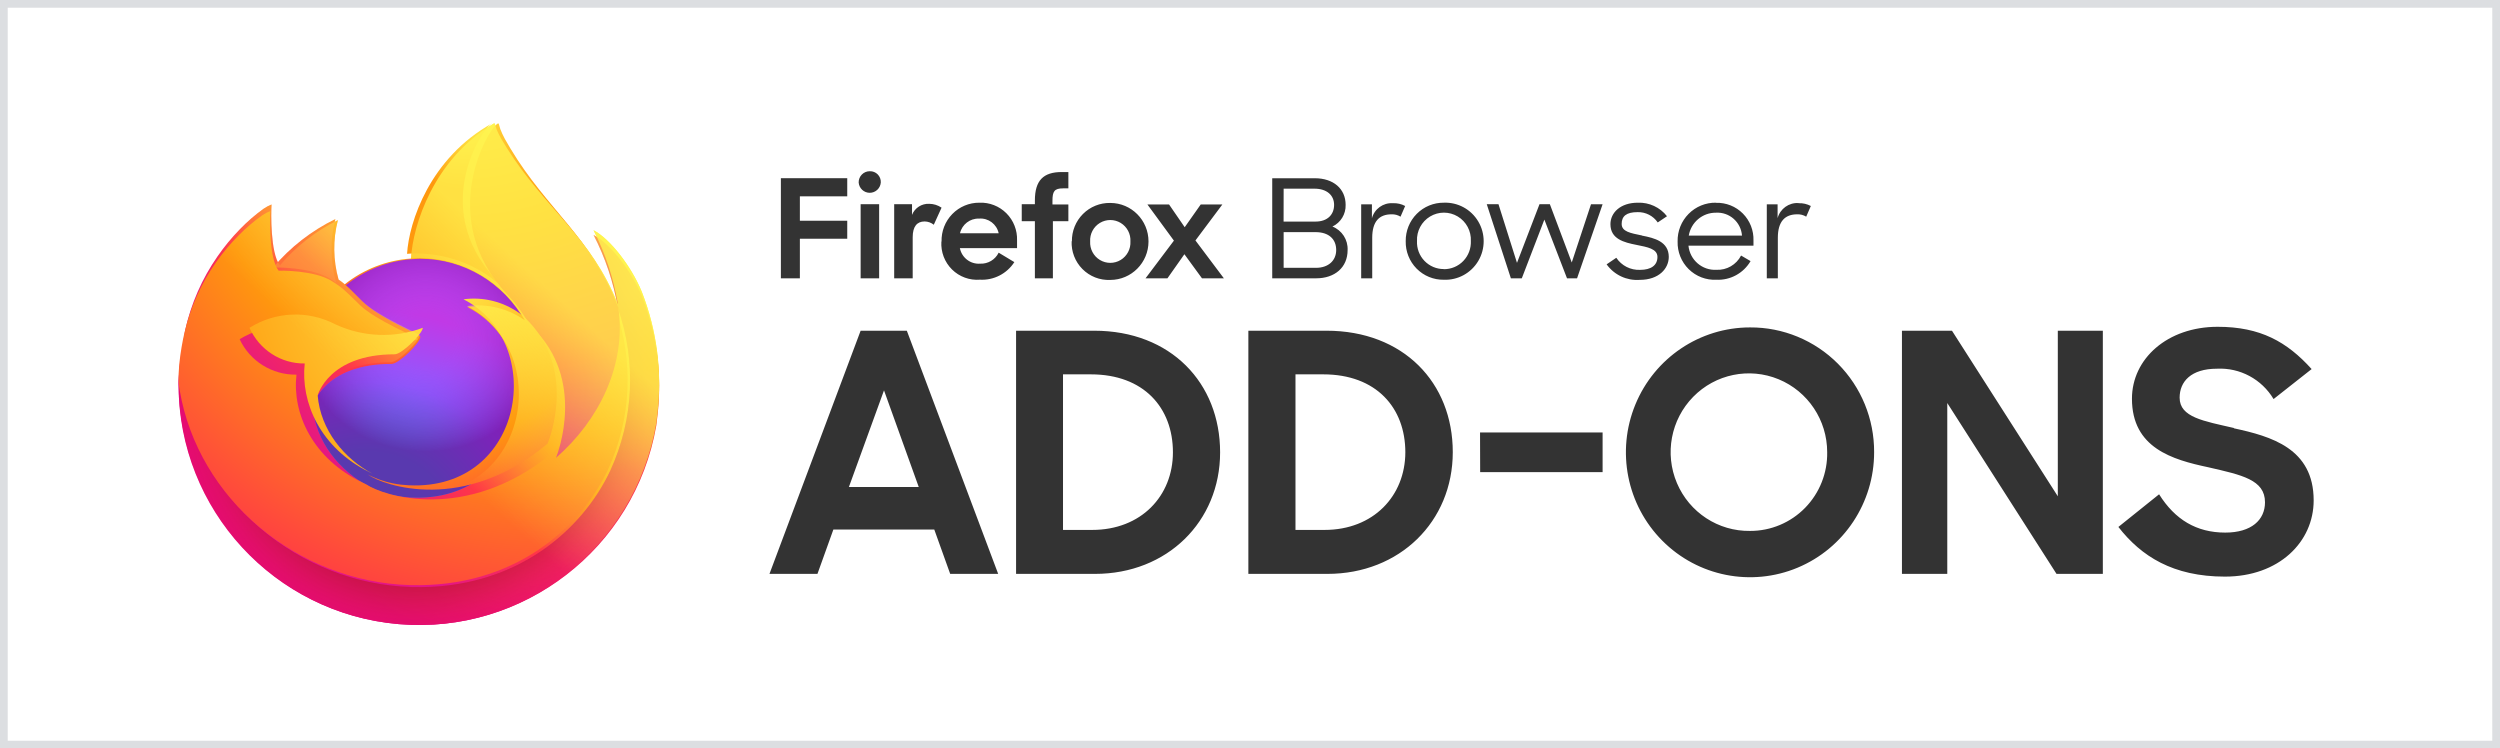 <?xml version="1.0" encoding="UTF-8"?>
<svg width="324px" height="97px" viewBox="0 0 324 97" version="1.1" xmlns="http://www.w3.org/2000/svg" xmlns:xlink="http://www.w3.org/1999/xlink">
    <title>Group 29</title>
    <defs>
        <linearGradient x1="86.493%" y1="15.5%" x2="10.225%" y2="93.1%" id="linearGradient-1">
            <stop stop-color="#FFF44F" offset="5%"></stop>
            <stop stop-color="#FF980E" offset="37%"></stop>
            <stop stop-color="#FF3647" offset="53%"></stop>
            <stop stop-color="#E31587" offset="70%"></stop>
        </linearGradient>
        <radialGradient cx="87.72%" cy="0%" fx="87.72%" fy="0%" r="126.158%" gradientTransform="translate(0.877,0),scale(0.812,1),translate(-0.877,-0)" id="radialGradient-2">
            <stop stop-color="#FFBD4F" offset="13%"></stop>
            <stop stop-color="#FF980E" offset="28%"></stop>
            <stop stop-color="#FF3750" offset="47%"></stop>
            <stop stop-color="#EB0878" offset="78%"></stop>
            <stop stop-color="#E50080" offset="86%"></stop>
        </radialGradient>
        <radialGradient cx="49%" cy="40%" fx="49%" fy="40%" r="129.312%" gradientTransform="translate(0.49,0.4),scale(0.812,1),translate(-0.49,-0.4)" id="radialGradient-3">
            <stop stop-color="#960E18" offset="30%"></stop>
            <stop stop-color="#B11927" stop-opacity="0.74" offset="35%"></stop>
            <stop stop-color="#DB293D" stop-opacity="0.34" offset="43%"></stop>
            <stop stop-color="#F5334B" stop-opacity="0.09" offset="50%"></stop>
            <stop stop-color="#FF3750" stop-opacity="0" offset="53%"></stop>
        </radialGradient>
        <radialGradient cx="48%" cy="-12%" fx="48%" fy="-12%" r="140%" gradientTransform="translate(0.48,-0.12),scale(1,0.619),translate(-0.48,0.12)" id="radialGradient-4">
            <stop stop-color="#FFF44F" offset="13%"></stop>
            <stop stop-color="#FF980E" offset="53%"></stop>
        </radialGradient>
        <radialGradient cx="22.76%" cy="110.11%" fx="22.76%" fy="110.11%" r="100%" gradientTransform="translate(0.228,1.101),scale(1,0.891),translate(-0.228,-1.101)" id="radialGradient-5">
            <stop stop-color="#3A8EE6" offset="35%"></stop>
            <stop stop-color="#9059FF" offset="67%"></stop>
            <stop stop-color="#C139E6" offset="100%"></stop>
        </radialGradient>
        <radialGradient cx="46.8%" cy="33%" fx="46.8%" fy="33%" r="53.1%" gradientTransform="translate(0.468,0.33),scale(1,0.891),translate(-0.468,-0.33)" id="radialGradient-6">
            <stop stop-color="#9059FF" stop-opacity="0" offset="21%"></stop>
            <stop stop-color="#6E008B" stop-opacity="0.6" offset="97%"></stop>
        </radialGradient>
        <radialGradient cx="210%" cy="-100%" fx="210%" fy="-100%" r="290%" gradientTransform="translate(2.1,-1),scale(1,0.99),translate(-2.1,1)" id="radialGradient-7">
            <stop stop-color="#FFE226" offset="10%"></stop>
            <stop stop-color="#FF7139" offset="79%"></stop>
        </radialGradient>
        <radialGradient cx="84%" cy="-41%" fx="84%" fy="-41%" r="216.038%" gradientTransform="translate(0.84,-0.41),scale(0.833,1),translate(-0.84,0.41)" id="radialGradient-8">
            <stop stop-color="#FFF44F" offset="11%"></stop>
            <stop stop-color="#FF980E" offset="46%"></stop>
            <stop stop-color="#FF3647" offset="72%"></stop>
            <stop stop-color="#E31587" offset="90%"></stop>
        </radialGradient>
        <radialGradient cx="15.613%" cy="-18.934%" fx="15.613%" fy="-18.934%" r="365.991%" gradientTransform="translate(0.156,-0.189),scale(1,0.448),rotate(84.283),translate(-0.156,0.189)" id="radialGradient-9">
            <stop stop-color="#FFF44F" offset="0%"></stop>
            <stop stop-color="#FF980E" offset="30%"></stop>
            <stop stop-color="#FF3647" offset="57%"></stop>
            <stop stop-color="#E31587" offset="74%"></stop>
        </radialGradient>
        <radialGradient cx="18.9%" cy="-42.5%" fx="18.9%" fy="-42.5%" r="238.4%" gradientTransform="translate(0.189,-0.425),scale(1,0.99),translate(-0.189,0.425)" id="radialGradient-10">
            <stop stop-color="#FFF44F" offset="14%"></stop>
            <stop stop-color="#FF980E" offset="48%"></stop>
            <stop stop-color="#FF3647" offset="66%"></stop>
            <stop stop-color="#E31587" offset="90%"></stop>
        </radialGradient>
        <radialGradient cx="159.3%" cy="-44.72%" fx="159.3%" fy="-44.72%" r="340.844%" gradientTransform="translate(1.593,-0.447),scale(0.919,1),translate(-1.593,0.447)" id="radialGradient-11">
            <stop stop-color="#FFF44F" offset="9%"></stop>
            <stop stop-color="#FF980E" offset="63%"></stop>
        </radialGradient>
        <linearGradient x1="79.391%" y1="14%" x2="18.65%" y2="84%" id="linearGradient-12">
            <stop stop-color="#FFF44F" stop-opacity="0.8" offset="17%"></stop>
            <stop stop-color="#FFF44F" stop-opacity="0" offset="60%"></stop>
        </linearGradient>
    </defs>
    <g id="LP" stroke="none" stroke-width="1" fill="none" fill-rule="evenodd">
        <g id="PC" transform="translate(-729, -3937)">
            <g id="ブラウザ拡張機能" transform="translate(345, 3849)">
                <g id="ブラウザバナー" transform="translate(0, 88)">
                    <g id="Group-29" transform="translate(384, 0)">
                        <g id="Group" transform="translate(23.143, 16)" fill-rule="nonzero">
                            <path d="M60.03,21.805 C58.675,18.512 55.927,14.956 53.775,13.832 C55.31,16.835 56.375,20.061 56.933,23.394 L56.938,23.446 C53.413,14.566 47.435,10.986 42.552,3.189 C42.3,2.792 42.055,2.39 41.817,1.983 C41.695,1.771 41.58,1.554 41.474,1.333 C41.271,0.937 41.115,0.518 41.009,0.085 C41.009,0.044 40.979,0.009 40.938,0.004 C40.919,-0.001 40.899,-0.001 40.879,0.004 C40.875,0.004 40.869,0.011 40.864,0.013 C40.859,0.015 40.849,0.022 40.841,0.025 L40.854,0.004 C33.022,4.637 30.364,13.214 30.12,17.504 C26.992,17.721 24.002,18.886 21.539,20.845 C21.282,20.626 21.013,20.42 20.734,20.229 C20.024,17.717 19.993,15.058 20.646,12.53 C17.77,13.937 15.215,15.933 13.141,18.39 L13.127,18.39 C11.891,16.807 11.978,11.589 12.049,10.499 C11.683,10.648 11.334,10.835 11.007,11.058 C9.917,11.844 8.897,12.727 7.96,13.695 C6.892,14.789 5.917,15.97 5.045,17.228 L5.045,17.233 L5.045,17.228 C3.04,20.099 1.619,23.343 0.862,26.773 L0.82,26.981 C0.705,27.634 0.603,28.29 0.513,28.948 C0.513,28.971 0.508,28.993 0.506,29.017 C0.233,30.45 0.064,31.901 -7.81597009e-14,33.36 L-7.81597009e-14,33.522 C0.014,49.874 12.409,63.497 28.536,64.885 C44.663,66.273 59.16,54.964 61.911,38.849 C61.963,38.443 62.006,38.041 62.053,37.63 C62.695,32.267 62,26.827 60.03,21.805 L60.03,21.805 Z M24.092,46.465 C24.238,46.535 24.375,46.612 24.524,46.679 L24.546,46.693 C24.395,46.62 24.243,46.544 24.092,46.465 L24.092,46.465 Z" id="shape-base" fill="url(#linearGradient-1)"></path>
                            <path d="M60.03,22.323 C58.675,19.069 55.927,15.555 53.775,14.444 C55.31,17.412 56.375,20.599 56.933,23.892 L56.933,23.922 L56.938,23.955 C59.342,30.82 58.994,38.346 55.968,44.962 C52.394,52.616 43.744,60.461 30.204,60.08 C15.574,59.666 2.69,48.829 0.281,34.636 C-0.158,32.397 0.281,31.263 0.501,29.444 C0.201,30.857 0.033,32.294 -6.39488462e-14,33.739 L-6.39488462e-14,33.899 C0.014,50.056 12.409,63.515 28.536,64.886 C44.663,66.257 59.16,55.084 61.911,39.163 C61.963,38.761 62.006,38.363 62.053,37.958 C62.695,32.659 62,27.285 60.03,22.323 Z" id="body-outer-ring" fill="url(#radialGradient-2)"></path>
                            <path d="M60.03,22.323 C58.675,19.069 55.927,15.555 53.775,14.444 C55.31,17.412 56.375,20.599 56.933,23.892 L56.933,23.922 L56.938,23.955 C59.342,30.82 58.994,38.346 55.968,44.962 C52.394,52.616 43.744,60.461 30.204,60.08 C15.574,59.666 2.69,48.829 0.281,34.636 C-0.158,32.397 0.281,31.263 0.501,29.444 C0.201,30.857 0.033,32.294 -6.39488462e-14,33.739 L-6.39488462e-14,33.899 C0.014,50.056 12.409,63.515 28.536,64.886 C44.663,66.257 59.16,55.084 61.911,39.163 C61.963,38.761 62.006,38.363 62.053,37.958 C62.695,32.659 62,27.285 60.03,22.323 Z" id="body-outer-ring-shadow" fill="url(#radialGradient-3)"></path>
                            <path d="M44.728,24.623 C44.797,24.669 44.862,24.716 44.927,24.762 C44.124,23.407 43.126,22.167 41.96,21.078 C32.033,11.623 39.358,0.578 40.594,0.017 L40.606,-9.59232693e-14 C32.583,4.473 29.861,12.753 29.611,16.895 C29.983,16.871 30.353,16.841 30.733,16.841 C36.528,16.851 41.871,19.822 44.728,24.623 L44.728,24.623 Z" id="tail-tip" fill="url(#radialGradient-4)"></path>
                            <path d="M31.348,27.647 C31.297,28.437 28.57,31.164 27.616,31.164 C18.791,31.164 17.358,36.632 17.358,36.632 C17.749,41.237 20.881,45.029 24.668,47.035 C24.841,47.126 25.015,47.211 25.192,47.291 C25.496,47.429 25.799,47.557 26.103,47.674 C27.403,48.145 28.764,48.414 30.141,48.472 C45.61,49.215 48.606,29.526 37.444,23.812 C40.077,23.461 42.744,24.125 44.927,25.673 C42.151,20.656 36.959,17.55 31.328,17.54 C30.96,17.54 30.6,17.571 30.238,17.596 C27.124,17.815 24.148,18.99 21.697,20.968 C22.17,21.378 22.704,21.926 23.829,23.062 C25.935,25.187 31.336,27.388 31.348,27.647 L31.348,27.647 Z" id="globe-base" fill="url(#radialGradient-5)"></path>
                            <path d="M31.348,27.647 C31.297,28.437 28.57,31.164 27.616,31.164 C18.791,31.164 17.358,36.632 17.358,36.632 C17.749,41.237 20.881,45.029 24.668,47.035 C24.841,47.126 25.015,47.211 25.192,47.291 C25.496,47.429 25.799,47.557 26.103,47.674 C27.403,48.145 28.764,48.414 30.141,48.472 C45.61,49.215 48.606,29.526 37.444,23.812 C40.077,23.461 42.744,24.125 44.927,25.673 C42.151,20.656 36.959,17.55 31.328,17.54 C30.96,17.54 30.6,17.571 30.238,17.596 C27.124,17.815 24.148,18.99 21.697,20.968 C22.17,21.378 22.704,21.926 23.829,23.062 C25.935,25.187 31.336,27.388 31.348,27.647 L31.348,27.647 Z" id="globe-shadow" fill="url(#radialGradient-6)"></path>
                            <path d="M19.729,20.172 C19.963,20.322 20.193,20.476 20.421,20.635 C19.657,17.942 19.624,15.091 20.327,12.381 C17.233,13.89 14.483,16.029 12.253,18.663 C12.416,18.659 17.282,18.571 19.729,20.172 L19.729,20.172 Z" id="ear" fill="url(#radialGradient-7)"></path>
                            <path d="M0.151,34.613 C2.549,48.679 15.394,59.418 29.977,59.828 C43.473,60.207 52.096,52.431 55.658,44.846 C58.674,38.291 59.02,30.832 56.625,24.029 L56.625,23.999 C56.625,23.976 56.62,23.963 56.625,23.97 L56.63,24.021 C57.733,31.166 54.072,38.087 48.348,42.767 L48.33,42.807 C37.177,51.822 26.503,48.246 24.343,46.786 C24.192,46.715 24.041,46.64 23.891,46.563 C17.388,43.478 14.702,37.598 15.277,32.556 C12.124,32.602 9.239,30.801 7.915,27.96 C11.386,25.85 15.711,25.677 19.341,27.505 C23.022,29.163 27.21,29.326 31.011,27.96 C30.999,27.709 25.59,25.573 23.481,23.511 C22.354,22.409 21.819,21.878 21.345,21.479 C21.089,21.264 20.822,21.063 20.543,20.876 C20.331,20.733 20.117,20.593 19.902,20.454 C17.635,18.991 13.127,19.071 12.977,19.075 L12.963,19.075 C11.731,17.526 11.818,12.416 11.888,11.349 C11.524,11.495 11.176,11.678 10.851,11.896 C9.763,12.666 8.747,13.53 7.813,14.478 C6.745,15.546 5.769,16.701 4.896,17.93 L4.896,17.935 L4.896,17.929 C2.898,20.741 1.48,23.917 0.726,27.275 C0.711,27.338 -0.394,32.129 0.151,34.613 Z" id="body" fill="url(#radialGradient-8)"></path>
                            <path d="M42.644,22.214 C43.75,23.363 44.698,24.671 45.459,26.1 C45.616,26.224 45.767,26.355 45.913,26.494 C52.782,33.192 49.183,42.659 48.915,43.333 C54.495,38.47 58.061,31.279 56.99,23.856 C53.562,14.818 47.753,11.176 43.009,3.245 C42.763,2.84 42.526,2.431 42.295,2.018 C42.176,1.801 42.064,1.581 41.961,1.356 C41.764,0.953 41.613,0.527 41.509,0.087 C41.509,0.045 41.48,0.009 41.44,0.004 C41.422,-0.001 41.402,-0.001 41.383,0.004 C41.379,0.004 41.373,0.012 41.368,0.013 C41.364,0.015 41.354,0.022 41.346,0.026 C40.175,0.613 33.226,12.252 42.644,22.214 Z" id="tail-flame" fill="url(#radialGradient-9)"></path>
                            <path d="M44.843,25.131 C44.699,24.996 44.548,24.869 44.391,24.749 C44.33,24.702 44.269,24.655 44.203,24.607 C42.081,23.093 39.488,22.445 36.927,22.788 C47.781,28.376 44.869,47.62 29.827,46.894 C28.488,46.837 27.164,46.574 25.901,46.113 C25.605,46 25.31,45.875 25.015,45.74 C24.843,45.661 24.673,45.577 24.506,45.49 L24.527,45.503 C26.624,46.978 36.984,50.58 47.816,41.495 L47.833,41.454 C48.103,40.805 51.688,31.623 44.843,25.131 L44.843,25.131 Z" id="tail-small" fill="url(#radialGradient-10)"></path>
                            <path d="M18.026,35.25 C18.026,35.25 19.422,29.916 28.018,29.916 C28.947,29.916 31.605,27.256 31.653,26.485 C27.957,27.858 23.883,27.694 20.303,26.027 C16.772,24.19 12.565,24.363 9.19,26.485 C10.477,29.341 13.283,31.151 16.35,31.105 C15.79,36.175 18.403,42.085 24.728,45.186 C24.869,45.255 25.002,45.33 25.147,45.397 C21.455,43.441 18.407,39.741 18.026,35.25 Z" id="cheek-tufts" fill="url(#radialGradient-11)"></path>
                            <path d="M60.03,21.805 C58.675,18.512 55.927,14.956 53.775,13.832 C55.31,16.835 56.375,20.061 56.933,23.394 L56.938,23.446 C53.413,14.566 47.435,10.986 42.552,3.189 C42.3,2.792 42.055,2.39 41.817,1.983 C41.695,1.771 41.58,1.554 41.474,1.333 C41.271,0.937 41.115,0.518 41.009,0.085 C41.009,0.044 40.979,0.009 40.938,0.004 C40.919,-0.001 40.899,-0.001 40.879,0.004 C40.875,0.004 40.869,0.011 40.864,0.013 C40.859,0.015 40.849,0.022 40.841,0.025 L40.854,0.004 C33.022,4.637 30.364,13.214 30.12,17.504 C30.483,17.479 30.844,17.448 31.215,17.448 C36.873,17.458 42.089,20.536 44.878,25.509 C42.685,23.974 40.005,23.317 37.36,23.664 C48.575,29.33 45.566,48.839 30.023,48.102 C28.639,48.045 27.272,47.778 25.966,47.312 C25.661,47.196 25.356,47.07 25.05,46.933 C24.873,46.853 24.697,46.768 24.524,46.679 L24.546,46.693 C24.395,46.62 24.243,46.544 24.092,46.465 C24.238,46.535 24.375,46.612 24.524,46.679 C20.716,44.691 17.572,40.933 17.18,36.369 C17.18,36.369 18.619,30.95 27.486,30.95 C28.444,30.95 31.186,28.248 31.236,27.464 C31.223,27.208 25.797,25.026 23.681,22.921 C22.551,21.795 22.014,21.253 21.539,20.845 C21.282,20.626 21.013,20.42 20.734,20.229 C20.024,17.717 19.993,15.058 20.646,12.53 C17.77,13.937 15.215,15.933 13.141,18.39 L13.127,18.39 C11.891,16.807 11.978,11.589 12.049,10.499 C11.683,10.648 11.334,10.835 11.007,11.058 C9.917,11.844 8.897,12.727 7.96,13.695 C6.892,14.789 5.917,15.97 5.045,17.228 L5.045,17.233 L5.045,17.228 C3.04,20.099 1.619,23.343 0.862,26.773 L0.82,26.981 C0.761,27.258 0.498,28.666 0.46,28.968 C0.46,28.991 0.46,28.944 0.46,28.968 C0.22,30.421 0.066,31.888 -7.81597009e-14,33.36 L-7.81597009e-14,33.522 C0.014,49.874 12.409,63.497 28.536,64.885 C44.663,66.273 59.16,54.964 61.911,38.849 C61.963,38.443 62.006,38.041 62.053,37.63 C62.695,32.267 62,26.827 60.03,21.805 L60.03,21.805 Z" id="overlay-yellow" fill="url(#linearGradient-12)"></path>
                            <path d="M78.059,7.092 L86.66,7.092 L86.66,9.442 L80.521,9.442 L80.521,12.611 L86.66,12.611 L86.66,14.937 L80.521,14.937 L80.521,20.07 L78.059,20.07 L78.059,7.092 Z M89.586,6.191 C89.971,6.179 90.343,6.33 90.613,6.606 C90.883,6.883 91.027,7.26 91.009,7.647 C90.953,8.403 90.327,8.988 89.574,8.988 C88.821,8.988 88.195,8.403 88.139,7.647 C88.135,7.26 88.286,6.887 88.558,6.613 C88.83,6.339 89.201,6.187 89.586,6.191 L89.586,6.191 Z M88.395,10.463 L90.793,10.463 L90.793,20.07 L88.395,20.07 L88.395,10.463 Z M97.876,13.126 C97.538,12.857 97.123,12.707 96.692,12.7 C95.709,12.7 95.142,13.344 95.142,14.744 L95.142,20.07 L92.743,20.07 L92.743,10.463 L95.054,10.463 L95.054,11.847 C95.417,10.94 96.313,10.365 97.284,10.415 C97.854,10.417 98.411,10.591 98.883,10.914 L97.876,13.126 Z M98.883,15.307 C98.846,13.978 99.347,12.691 100.271,11.742 C101.195,10.792 102.463,10.261 103.783,10.27 C105.089,10.216 106.358,10.711 107.285,11.638 C108.212,12.565 108.713,13.839 108.667,15.154 L108.667,16.16 L101.257,16.16 C101.504,17.402 102.632,18.265 103.887,18.171 C104.896,18.216 105.837,17.658 106.285,16.747 L108.316,17.97 C107.342,19.478 105.64,20.347 103.855,20.247 C102.516,20.354 101.196,19.872 100.237,18.924 C99.279,17.976 98.776,16.656 98.859,15.307 L98.883,15.307 Z M101.281,14.229 L106.285,14.229 C106.033,13.046 104.949,12.234 103.751,12.33 C102.58,12.283 101.54,13.08 101.273,14.229 L101.281,14.229 Z M109.275,10.463 L110.978,10.463 L110.978,9.989 C110.978,7.382 112.073,6.296 114.471,6.296 L115.318,6.296 L115.318,8.412 L114.631,8.412 C113.504,8.412 113.256,8.798 113.256,10.021 L113.256,10.495 L115.318,10.495 L115.318,12.668 L113.312,12.668 L113.312,20.07 L110.978,20.07 L110.978,12.668 L109.275,12.668 L109.275,10.463 Z M115.774,15.291 C115.752,13.958 116.269,12.674 117.207,11.733 C118.145,10.793 119.422,10.276 120.746,10.302 C123.484,10.302 125.703,12.536 125.703,15.291 C125.703,18.046 123.484,20.279 120.746,20.279 C119.402,20.339 118.094,19.828 117.142,18.87 C116.19,17.912 115.682,16.596 115.742,15.242 L115.774,15.291 Z M123.36,15.291 C123.414,14.317 122.928,13.394 122.099,12.891 C121.269,12.389 120.231,12.389 119.402,12.891 C118.572,13.394 118.087,14.317 118.14,15.291 C118.087,16.264 118.572,17.187 119.402,17.69 C120.231,18.193 121.269,18.193 122.099,17.69 C122.928,17.187 123.414,16.264 123.36,15.291 L123.36,15.291 Z M128.996,15.186 L125.559,10.495 L128.364,10.495 L130.395,13.448 L132.473,10.495 L135.279,10.495 L131.786,15.162 L135.471,20.07 L132.633,20.07 L130.355,16.948 L128.157,20.07 L125.319,20.07 L128.996,15.186 Z M149.54,13.36 C150.616,12.85 151.288,11.747 151.251,10.552 C151.251,8.452 149.652,7.1 147.254,7.1 L141.738,7.1 L141.738,20.07 L147.43,20.07 C149.828,20.07 151.507,18.678 151.507,16.409 C151.568,15.074 150.777,13.848 149.54,13.36 L149.54,13.36 Z M143.217,8.452 L147.214,8.452 C148.813,8.452 149.756,9.305 149.756,10.552 C149.756,11.799 148.909,12.716 147.358,12.716 L143.209,12.716 L143.217,8.452 Z M147.414,18.71 L143.217,18.71 L143.217,14.084 L147.35,14.084 C149.109,14.084 150.028,15.025 150.028,16.401 C150.028,17.777 149.005,18.71 147.414,18.71 L147.414,18.71 Z M154.657,12.274 L154.657,10.479 L153.266,10.479 L153.266,20.07 L154.697,20.07 L154.697,14.816 C154.697,12.7 155.608,11.775 157.199,11.775 C157.609,11.759 158.015,11.866 158.366,12.08 L158.965,10.697 C158.475,10.433 157.922,10.308 157.367,10.335 C156.117,10.256 154.984,11.073 154.657,12.29 L154.657,12.274 Z M163.977,10.27 C162.661,10.257 161.394,10.779 160.464,11.718 C159.534,12.657 159.02,13.933 159.037,15.258 C159.009,16.588 159.519,17.872 160.451,18.814 C161.383,19.757 162.656,20.277 163.977,20.255 C165.797,20.328 167.511,19.393 168.442,17.818 C169.374,16.243 169.374,14.282 168.442,12.707 C167.511,11.132 165.797,10.197 163.977,10.27 L163.977,10.27 Z M163.977,18.871 C163.031,18.878 162.122,18.494 161.465,17.808 C160.807,17.122 160.458,16.195 160.5,15.242 C160.439,13.948 161.09,12.724 162.195,12.058 C163.3,11.392 164.679,11.392 165.784,12.058 C166.889,12.724 167.54,13.948 167.479,15.242 C167.518,16.2 167.166,17.131 166.504,17.82 C165.843,18.509 164.929,18.894 163.977,18.887 L163.977,18.871 Z M180.557,18.018 L177.719,10.463 L176.376,10.463 L173.458,18.066 L171.06,10.463 L169.541,10.463 L172.667,20.07 L174.082,20.07 L177.008,12.459 L179.941,20.07 L181.244,20.07 L184.554,10.471 L183.051,10.471 L180.557,18.018 Z M189.654,14.518 C188.167,14.213 187.024,14.019 187.024,13.022 C187.024,12.024 187.624,11.493 189.086,11.493 C190.126,11.465 191.109,11.968 191.7,12.829 L192.9,12.024 C191.99,10.865 190.585,10.213 189.118,10.27 C186.864,10.27 185.569,11.566 185.569,13.054 C185.569,14.977 187.32,15.419 188.959,15.741 C190.358,16.023 191.661,16.24 191.661,17.302 C191.661,18.364 190.861,18.975 189.406,18.975 C188.179,19.026 187.014,18.432 186.329,17.407 L185.074,18.259 C186.061,19.634 187.686,20.395 189.366,20.271 C191.86,20.271 193.131,18.798 193.131,17.286 C193.115,15.315 191.293,14.848 189.654,14.534 L189.654,14.518 Z M199.247,10.27 C197.917,10.248 196.636,10.771 195.698,11.72 C194.76,12.669 194.246,13.961 194.275,15.299 C194.237,16.643 194.759,17.941 195.713,18.882 C196.668,19.823 197.968,20.32 199.303,20.255 C201.109,20.337 202.813,19.409 203.731,17.841 L202.5,17.117 C201.886,18.31 200.636,19.033 199.303,18.967 C197.458,19.067 195.863,17.688 195.681,15.838 L204.107,15.838 L204.107,15.178 C204.15,13.869 203.652,12.601 202.733,11.675 C201.814,10.748 200.555,10.246 199.255,10.286 L199.247,10.27 Z M195.721,14.534 C196.012,12.807 197.506,11.549 199.247,11.566 C200.987,11.464 202.488,12.785 202.62,14.534 L195.721,14.534 Z M209.951,10.318 C208.698,10.236 207.561,11.054 207.233,12.274 L207.233,10.479 L205.834,10.479 L205.834,20.07 L207.265,20.07 L207.265,14.816 C207.265,12.7 208.184,11.775 209.775,11.775 C210.185,11.759 210.591,11.866 210.942,12.08 L211.541,10.697 C211.055,10.437 210.509,10.312 209.959,10.335 L209.951,10.318 Z M88.395,26.86 L76.58,58.375 L82.799,58.375 L84.861,52.63 L97.94,52.63 L100.002,58.375 L106.221,58.375 L94.382,26.86 L88.395,26.86 Z M86.876,47.111 L91.424,34.592 L95.925,47.111 L86.876,47.111 Z M118.66,26.86 L108.54,26.86 L108.54,58.375 L118.772,58.375 C128.117,58.375 134.983,51.6 134.983,42.621 C134.983,33.643 128.604,26.86 118.66,26.86 L118.66,26.86 Z M118.404,52.678 L114.623,52.678 L114.623,32.516 L118.228,32.516 C125.087,32.516 128.868,36.837 128.868,42.621 C128.868,48.277 124.751,52.678 118.404,52.678 Z M148.781,26.86 L138.645,26.86 L138.645,58.375 L148.893,58.375 C158.246,58.375 165.137,51.6 165.137,42.597 C165.137,33.594 158.741,26.86 148.765,26.86 L148.781,26.86 Z M148.525,52.678 L144.752,52.678 L144.752,32.516 L148.349,32.516 C155.216,32.516 158.989,36.837 158.989,42.621 C158.973,48.277 154.856,52.678 148.509,52.678 L148.525,52.678 Z M168.686,45.188 L184.554,45.188 L184.554,40.047 L168.67,40.047 L168.686,45.188 Z M203.667,26.433 C197.159,26.43 191.291,30.375 188.8,36.427 C186.309,42.478 187.688,49.444 192.292,54.073 C196.896,58.703 203.819,60.083 209.829,57.571 C215.84,55.058 219.753,49.147 219.743,42.597 C219.763,38.302 218.074,34.177 215.055,31.141 C212.036,28.105 207.935,26.41 203.667,26.433 L203.667,26.433 Z M203.667,52.807 C199.551,52.869 195.806,50.421 194.188,46.611 C192.57,42.802 193.4,38.385 196.289,35.434 C199.177,32.482 203.552,31.58 207.362,33.151 C211.171,34.722 213.659,38.454 213.66,42.597 C213.709,45.293 212.677,47.896 210.797,49.817 C208.917,51.738 206.347,52.816 203.667,52.807 L203.667,52.807 Z M243.549,48.318 L229.832,26.86 L223.349,26.86 L223.349,58.375 L229.224,58.375 L229.224,36.233 L243.381,58.375 L249.385,58.375 L249.385,26.86 L243.549,26.86 L243.549,48.318 Z M266.372,39.468 C262.463,38.566 259.337,38.092 259.337,35.541 C259.337,33.474 260.792,31.784 264.182,31.784 C267.159,31.634 269.976,33.147 271.512,35.718 L276.444,31.832 C273.247,28.292 269.801,26.353 264.269,26.353 C257.746,26.353 253.158,30.497 253.158,35.67 C253.158,42.058 258.394,43.571 263.062,44.56 C267.395,45.558 270.401,46.169 270.401,49.098 C270.401,51.383 268.642,53.024 265.253,53.024 C261.52,53.024 258.738,51.343 256.675,48.06 L251.399,52.292 C254.357,56.09 258.474,58.729 265.213,58.729 C272.199,58.729 276.708,54.247 276.708,48.849 C276.708,42.098 271.168,40.546 266.372,39.508 L266.372,39.468 Z" id="Shape" fill="#333333"></path>
                        </g>
                        <rect id="Rectangle" stroke="#DCDEE1" x="0.5" y="0.5" width="323" height="96"></rect>
                    </g>
                </g>
            </g>
        </g>
    </g>
</svg>